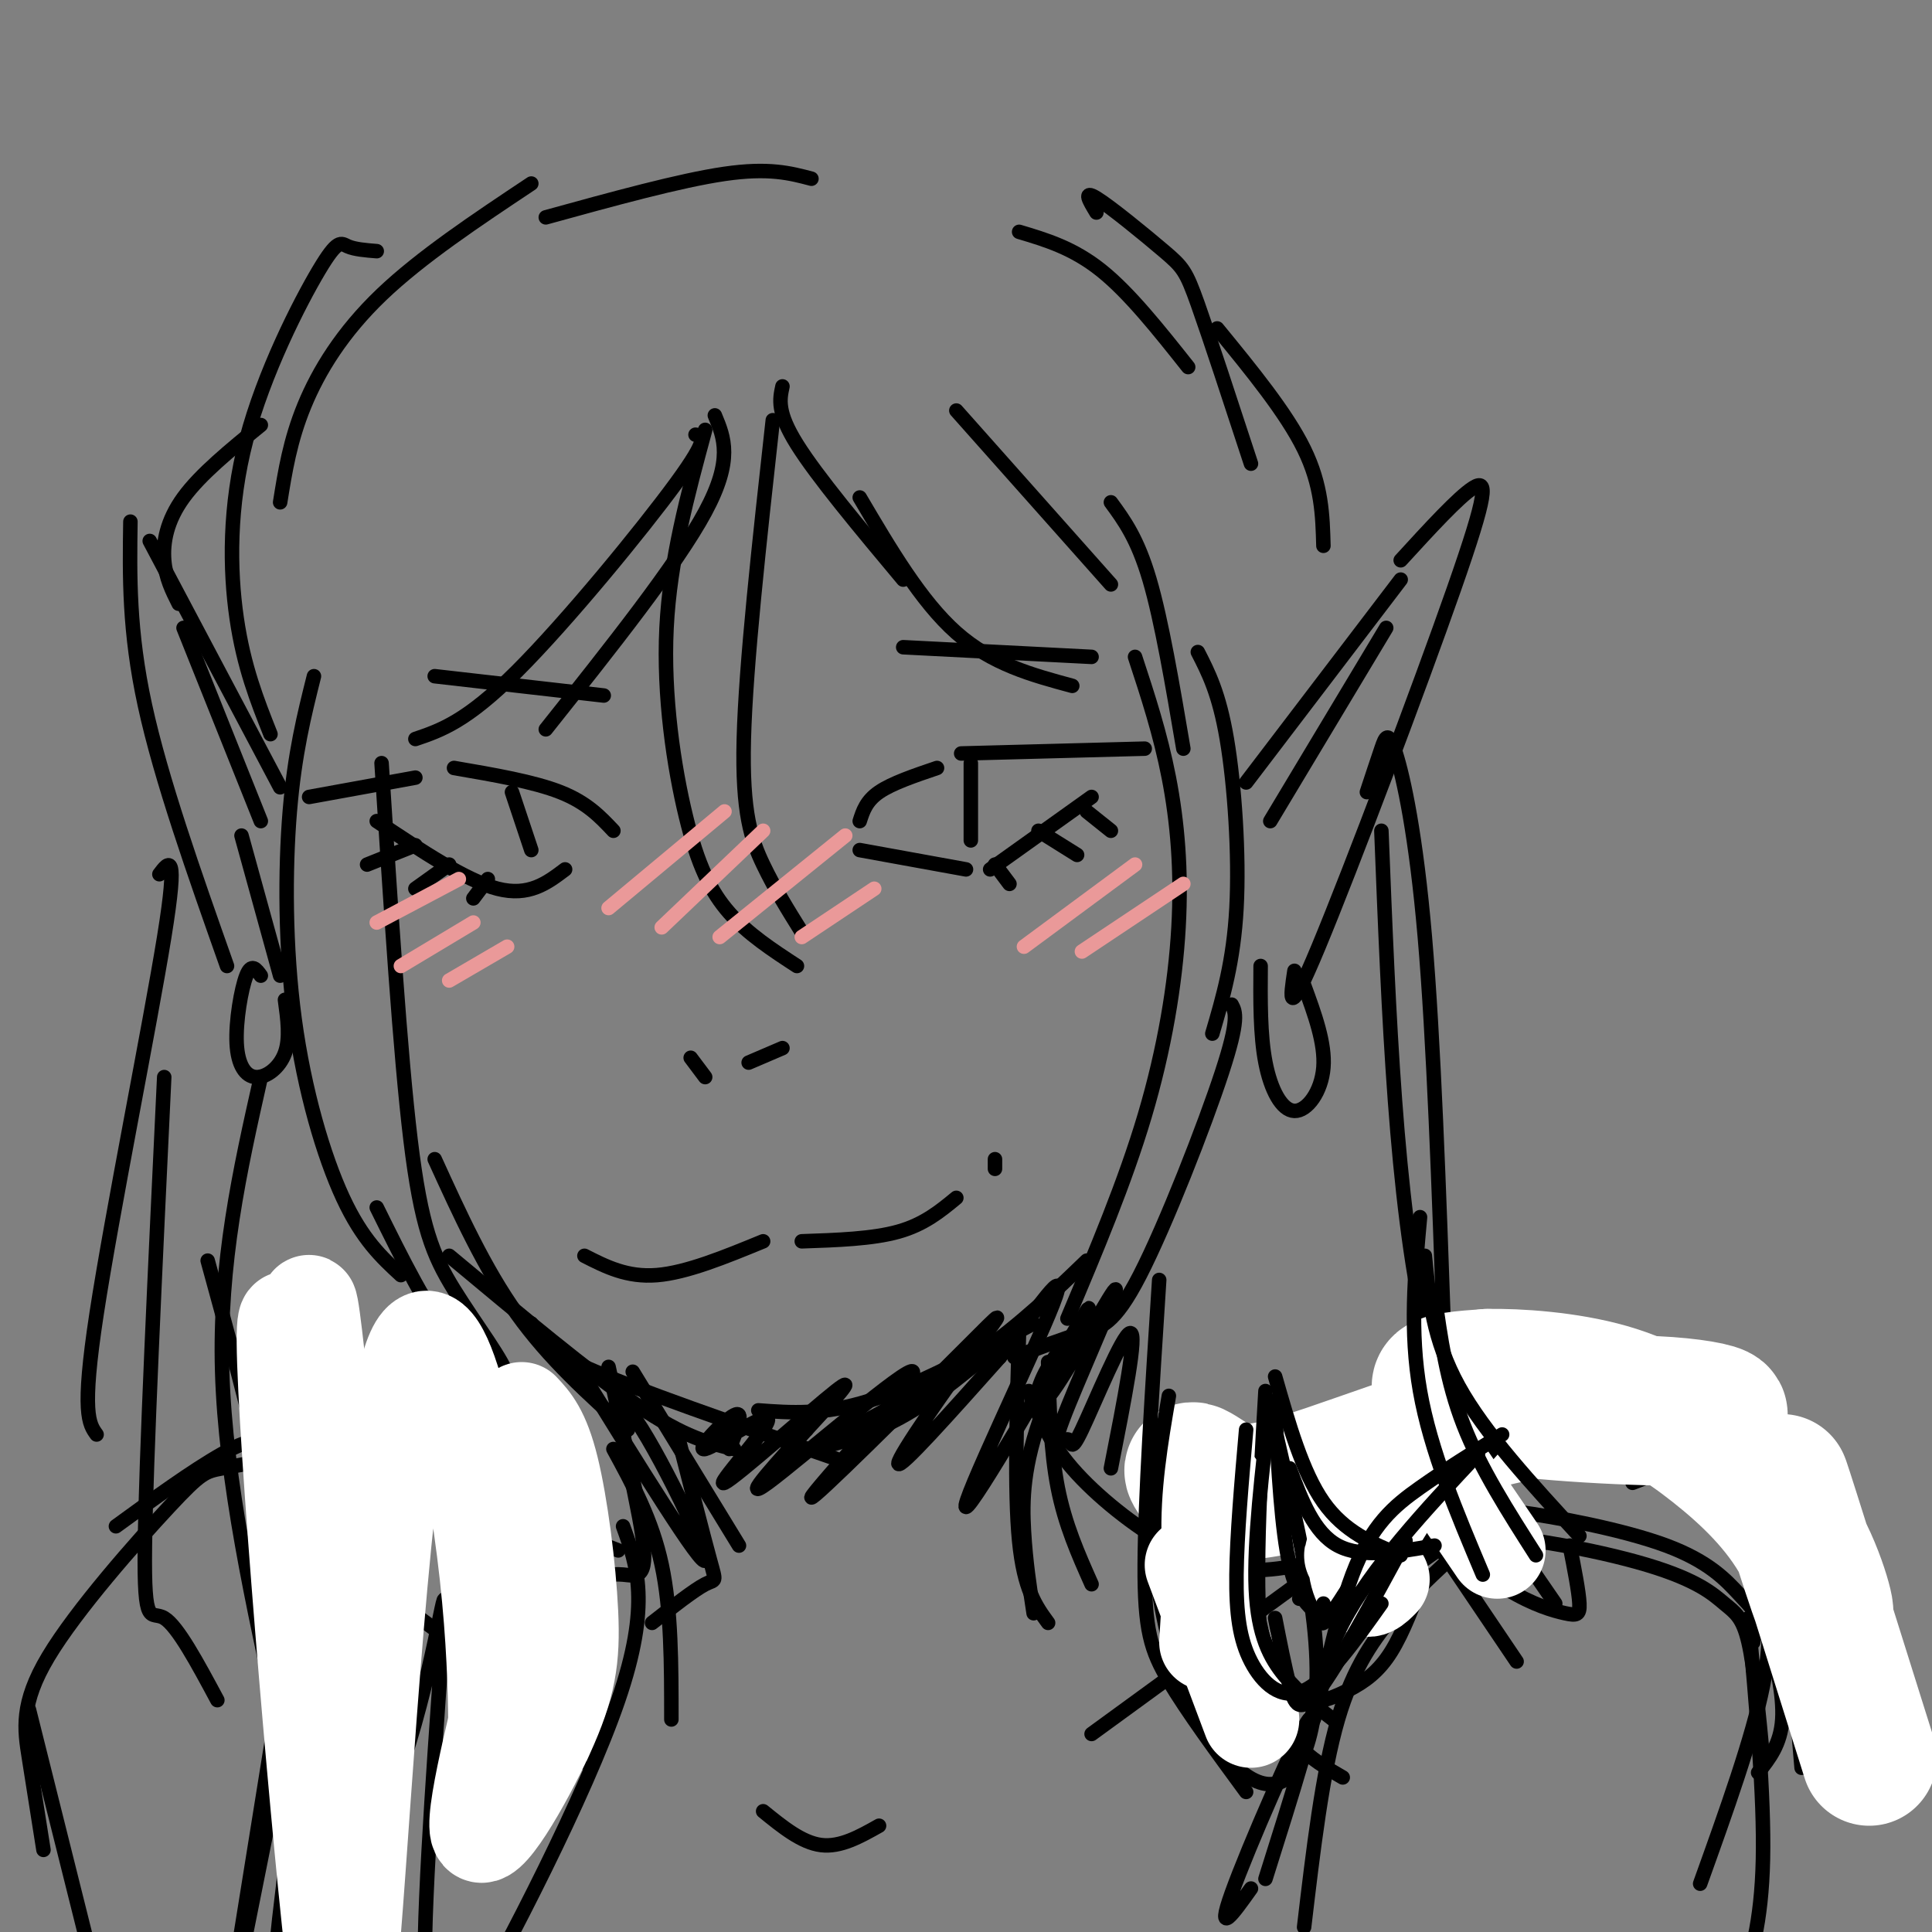 <svg viewBox='0 0 400 400' version='1.1' xmlns='http://www.w3.org/2000/svg' xmlns:xlink='http://www.w3.org/1999/xlink'><rect x="0" y="0" width="400" height="400" fill="#808080" stroke="none"/><g fill='none' stroke='rgb(0,0,0)' stroke-width='3' stroke-linecap='round' stroke-linejoin='round'><path d='M64,165c0.000,0.000 22.000,-4.000 22,-4'/><path d='M94,159c8.250,1.417 16.500,2.833 22,5c5.500,2.167 8.250,5.083 11,8'/><path d='M78,170c9.250,6.167 18.500,12.333 25,14c6.500,1.667 10.250,-1.167 14,-4'/><path d='M106,164c0.000,0.000 4.000,12.000 4,12'/><path d='M178,170c0.667,-2.083 1.333,-4.167 4,-6c2.667,-1.833 7.333,-3.417 12,-5'/><path d='M199,156c0.000,0.000 38.000,-1.000 38,-1'/><path d='M178,176c0.000,0.000 22.000,4.000 22,4'/><path d='M205,180c0.000,0.000 21.000,-15.000 21,-15'/><path d='M201,158c0.000,0.000 0.000,16.000 0,16'/><path d='M143,219c0.000,0.000 3.000,4.000 3,4'/><path d='M155,220c0.000,0.000 7.000,-3.000 7,-3'/><path d='M121,260c4.417,2.250 8.833,4.500 15,4c6.167,-0.500 14.083,-3.750 22,-7'/><path d='M166,257c7.333,-0.250 14.667,-0.500 20,-2c5.333,-1.500 8.667,-4.250 12,-7'/><path d='M206,240c0.000,0.000 0.000,2.000 0,2'/><path d='M206,179c0.000,0.000 3.000,4.000 3,4'/><path d='M215,172c0.000,0.000 8.000,5.000 8,5'/><path d='M225,168c0.000,0.000 5.000,4.000 5,4'/><path d='M76,179c0.000,0.000 10.000,-4.000 10,-4'/><path d='M86,184c0.000,0.000 7.000,-5.000 7,-5'/><path d='M98,186c0.000,0.000 3.000,-4.000 3,-4'/><path d='M90,140c0.000,0.000 35.000,4.000 35,4'/><path d='M187,134c0.000,0.000 39.000,2.000 39,2'/><path d='M146,89c-3.649,13.446 -7.298,26.893 -8,41c-0.702,14.107 1.542,28.875 4,39c2.458,10.125 5.131,15.607 9,20c3.869,4.393 8.935,7.696 14,11'/><path d='M166,193c-2.800,-4.489 -5.600,-8.978 -8,-14c-2.400,-5.022 -4.400,-10.578 -4,-26c0.400,-15.422 3.200,-40.711 6,-66'/><path d='M162,80c-0.583,2.667 -1.167,5.333 3,12c4.167,6.667 13.083,17.333 22,28'/><path d='M230,104c2.750,3.750 5.500,7.500 8,16c2.500,8.500 4.750,21.750 7,35'/><path d='M235,136c2.619,7.970 5.238,15.940 7,25c1.762,9.060 2.667,19.208 2,31c-0.667,11.792 -2.905,25.226 -7,39c-4.095,13.774 -10.048,27.887 -16,42'/><path d='M210,281c5.054,-1.923 10.107,-3.845 14,-5c3.893,-1.155 6.625,-1.542 12,-12c5.375,-10.458 13.393,-30.988 17,-42c3.607,-11.012 2.804,-12.506 2,-14'/><path d='M248,135c2.200,4.289 4.400,8.578 6,18c1.600,9.422 2.600,23.978 2,35c-0.600,11.022 -2.800,18.511 -5,26'/><path d='M65,140c-2.000,7.976 -4.000,15.952 -5,28c-1.000,12.048 -1.000,28.167 1,43c2.000,14.833 6.000,28.381 10,37c4.000,8.619 8.000,12.310 12,16'/><path d='M78,250c5.246,10.619 10.491,21.238 16,28c5.509,6.762 11.281,9.668 11,7c-0.281,-2.668 -6.614,-10.911 -11,-18c-4.386,-7.089 -6.825,-13.026 -9,-31c-2.175,-17.974 -4.088,-47.987 -6,-78'/><path d='M258,162c0.000,0.000 32.000,-42.000 32,-42'/><path d='M290,116c5.988,-6.542 11.976,-13.083 15,-15c3.024,-1.917 3.083,0.792 -4,21c-7.083,20.208 -21.310,57.917 -28,74c-6.690,16.083 -5.845,10.542 -5,5'/><path d='M263,170c0.000,0.000 24.000,-40.000 24,-40'/><path d='M58,163c0.000,0.000 -27.000,-51.000 -27,-51'/><path d='M27,108c-0.167,11.333 -0.333,22.667 3,38c3.333,15.333 10.167,34.667 17,54'/><path d='M38,130c0.000,0.000 16.000,40.000 16,40'/><path d='M50,173c0.000,0.000 8.000,29.000 8,29'/><path d='M54,202c-0.968,-1.351 -1.936,-2.702 -3,0c-1.064,2.702 -2.223,9.456 -2,14c0.223,4.544 1.829,6.877 4,7c2.171,0.123 4.906,-1.965 6,-5c1.094,-3.035 0.547,-7.018 0,-11'/><path d='M261,200c-0.054,7.155 -0.107,14.310 1,20c1.107,5.690 3.375,9.917 6,10c2.625,0.083 5.607,-3.976 6,-9c0.393,-5.024 -1.804,-11.012 -4,-17'/><path d='M86,153c5.289,-1.800 10.578,-3.600 21,-14c10.422,-10.400 25.978,-29.400 33,-39c7.022,-9.600 5.511,-9.800 4,-10'/><path d='M148,86c1.917,4.583 3.833,9.167 -2,20c-5.833,10.833 -19.417,27.917 -33,45'/><path d='M178,103c6.333,10.750 12.667,21.500 20,28c7.333,6.500 15.667,8.750 24,11'/><path d='M198,85c0.000,0.000 32.000,36.000 32,36'/><path d='M211,48c5.583,1.667 11.167,3.333 17,8c5.833,4.667 11.917,12.333 18,20'/><path d='M252,68c7.167,8.750 14.333,17.500 18,25c3.667,7.500 3.833,13.750 4,20'/><path d='M168,37c-4.417,-1.167 -8.833,-2.333 -18,-1c-9.167,1.333 -23.083,5.167 -37,9'/><path d='M110,38c-11.422,7.600 -22.844,15.200 -31,23c-8.156,7.800 -13.044,15.800 -16,23c-2.956,7.200 -3.978,13.600 -5,20'/><path d='M54,88c-6.244,5.089 -12.489,10.178 -16,15c-3.511,4.822 -4.289,9.378 -4,13c0.289,3.622 1.644,6.311 3,9'/><path d='M227,44c-1.440,-2.381 -2.881,-4.762 0,-3c2.881,1.762 10.083,7.667 14,11c3.917,3.333 4.548,4.095 7,11c2.452,6.905 6.726,19.952 11,33'/><path d='M78,52c-2.284,-0.185 -4.568,-0.370 -6,-1c-1.432,-0.630 -2.013,-1.705 -6,5c-3.987,6.705 -11.381,21.190 -15,35c-3.619,13.810 -3.463,26.946 -2,37c1.463,10.054 4.231,17.027 7,24'/><path d='M33,181c1.978,-2.622 3.956,-5.244 1,13c-2.956,18.244 -10.844,57.356 -14,78c-3.156,20.644 -1.578,22.822 0,25'/><path d='M34,223c-1.889,39.667 -3.778,79.333 -4,97c-0.222,17.667 1.222,13.333 4,15c2.778,1.667 6.889,9.333 11,17'/><path d='M283,164c1.083,-3.280 2.167,-6.560 3,-9c0.833,-2.440 1.417,-4.042 3,1c1.583,5.042 4.167,16.726 6,38c1.833,21.274 2.917,52.137 4,83'/><path d='M286,172c1.500,38.167 3.000,76.333 9,103c6.000,26.667 16.500,41.833 27,57'/><path d='M325,320c0.943,4.782 1.886,9.564 2,12c0.114,2.436 -0.602,2.526 -3,2c-2.398,-0.526 -6.478,-1.667 -12,-5c-5.522,-3.333 -12.487,-8.859 -20,-18c-7.513,-9.141 -15.575,-21.897 -12,-17c3.575,4.897 18.788,27.449 34,50'/><path d='M90,240c5.167,11.333 10.333,22.667 17,32c6.667,9.333 14.833,16.667 23,24'/><path d='M93,260c14.583,12.167 29.167,24.333 39,31c9.833,6.667 14.917,7.833 20,9'/><path d='M110,274c0.250,2.167 0.500,4.333 11,9c10.500,4.667 31.250,11.833 52,19'/><path d='M169,300c6.333,-1.750 12.667,-3.500 20,-8c7.333,-4.500 15.667,-11.750 24,-19'/><path d='M157,292c6.750,0.500 13.500,1.000 23,-2c9.500,-3.000 21.750,-9.500 34,-16'/><path d='M174,297c10.250,-5.500 20.500,-11.000 29,-17c8.500,-6.000 15.250,-12.500 22,-19'/></g>
<g fill='none' stroke='rgb(234,153,153)' stroke-width='3' stroke-linecap='round' stroke-linejoin='round'><path d='M126,188c0.000,0.000 24.000,-20.000 24,-20'/><path d='M137,192c0.000,0.000 21.000,-20.000 21,-20'/><path d='M149,194c0.000,0.000 26.000,-21.000 26,-21'/><path d='M166,194c0.000,0.000 15.000,-10.000 15,-10'/><path d='M212,196c0.000,0.000 23.000,-17.000 23,-17'/><path d='M224,197c0.000,0.000 21.000,-14.000 21,-14'/><path d='M78,191c0.000,0.000 17.000,-9.000 17,-9'/><path d='M83,200c0.000,0.000 15.000,-9.000 15,-9'/><path d='M93,203c0.000,0.000 12.000,-7.000 12,-7'/></g>
<g fill='none' stroke='rgb(0,0,0)' stroke-width='3' stroke-linecap='round' stroke-linejoin='round'><path d='M131,284c0.000,0.000 22.000,36.000 22,36'/><path d='M140,296c2.822,11.022 5.644,22.044 7,27c1.356,4.956 1.244,3.844 -1,5c-2.244,1.156 -6.622,4.578 -11,8'/><path d='M211,275c-0.500,16.917 -1.000,33.833 0,44c1.000,10.167 3.500,13.583 6,17'/><path d='M151,300c1.621,-4.083 3.243,-8.166 1,-7c-2.243,1.166 -8.350,7.580 -6,7c2.350,-0.580 13.156,-8.156 13,-6c-0.156,2.156 -11.273,14.042 -9,13c2.273,-1.042 17.935,-15.012 23,-19c5.065,-3.988 -0.468,2.006 -6,8'/><path d='M167,296c-5.028,5.669 -14.597,15.840 -8,11c6.597,-4.840 29.361,-24.691 30,-23c0.639,1.691 -20.845,24.926 -21,26c-0.155,1.074 21.020,-20.011 31,-30c9.980,-9.989 8.764,-8.882 3,-1c-5.764,7.882 -16.075,22.538 -16,24c0.075,1.462 10.538,-10.269 21,-22'/><path d='M207,281c7.253,-9.136 14.884,-20.976 11,-11c-3.884,9.976 -19.284,41.767 -18,42c1.284,0.233 19.251,-31.092 24,-39c4.749,-7.908 -3.722,7.602 -8,19c-4.278,11.398 -4.365,18.685 -4,25c0.365,6.315 1.183,11.657 2,17'/><path d='M217,282c0.250,9.167 0.500,18.333 2,26c1.500,7.667 4.250,13.833 7,20'/><path d='M126,283c0.000,0.000 8.000,37.000 8,37'/><path d='M119,282c13.333,21.565 26.667,43.129 27,41c0.333,-2.129 -12.333,-27.952 -16,-31c-3.667,-3.048 1.667,16.679 3,26c1.333,9.321 -1.333,8.234 -4,8c-2.667,-0.234 -5.333,0.383 -8,1'/><path d='M128,321c-22.311,-8.644 -44.622,-17.289 -58,-21c-13.378,-3.711 -17.822,-2.489 -24,1c-6.178,3.489 -14.089,9.244 -22,15'/><path d='M213,288c2.012,5.131 4.024,10.262 9,16c4.976,5.738 12.917,12.083 20,16c7.083,3.917 13.310,5.405 20,5c6.690,-0.405 13.845,-2.702 21,-5'/><path d='M258,319c22.574,-11.588 45.149,-23.176 60,-29c14.851,-5.824 21.979,-5.884 28,-5c6.021,0.884 10.933,2.711 14,4c3.067,1.289 4.287,2.039 6,6c1.713,3.961 3.918,11.132 4,19c0.082,7.868 -1.959,16.434 -4,25'/><path d='M354,296c0.289,-1.911 0.578,-3.822 3,-1c2.422,2.822 6.978,10.378 10,23c3.022,12.622 4.511,30.311 6,48'/><path d='M58,315c13.833,9.333 27.667,18.667 38,27c10.333,8.333 17.167,15.667 24,23'/><path d='M226,359c0.000,0.000 59.000,-43.000 59,-43'/><path d='M158,375c4.000,3.250 8.000,6.500 12,7c4.000,0.500 8.000,-1.750 12,-4'/><path d='M277,314c3.303,-3.410 6.606,-6.821 13,-10c6.394,-3.179 15.880,-6.128 20,-8c4.120,-1.872 2.875,-2.667 9,-2c6.125,0.667 19.621,2.797 26,4c6.379,1.203 5.640,1.478 8,4c2.360,2.522 7.817,7.292 10,14c2.183,6.708 1.091,15.354 0,24'/><path d='M365,325c1.083,6.583 2.167,13.167 0,24c-2.167,10.833 -7.583,25.917 -13,41'/><path d='M301,322c-3.889,3.578 -7.778,7.156 -12,12c-4.222,4.844 -8.778,10.956 -12,22c-3.222,11.044 -5.111,27.022 -7,43'/><path d='M262,389c5.667,-17.956 11.333,-35.911 9,-33c-2.333,2.911 -12.667,26.689 -16,36c-3.333,9.311 0.333,4.156 4,-1'/><path d='M250,316c0.466,2.263 0.931,4.526 6,3c5.069,-1.526 14.740,-6.842 24,-10c9.260,-3.158 18.108,-4.158 30,-5c11.892,-0.842 26.826,-1.526 32,-1c5.174,0.526 0.587,2.263 -4,4'/><path d='M250,328c-0.086,-1.514 -0.173,-3.027 0,-4c0.173,-0.973 0.605,-1.405 8,-3c7.395,-1.595 21.752,-4.353 38,-4c16.248,0.353 34.386,3.816 45,7c10.614,3.184 13.704,6.088 16,8c2.296,1.912 3.799,2.832 5,8c1.201,5.168 2.101,14.584 3,24'/><path d='M362,335c1.644,18.467 3.289,36.933 3,50c-0.289,13.067 -2.511,20.733 -5,27c-2.489,6.267 -5.244,11.133 -8,16'/><path d='M364,367c2.331,-2.931 4.663,-5.862 5,-11c0.337,-5.138 -1.319,-12.483 -3,-17c-1.681,-4.517 -3.387,-6.205 -6,-9c-2.613,-2.795 -6.133,-6.698 -15,-10c-8.867,-3.302 -23.079,-6.004 -31,-7c-7.921,-0.996 -9.549,-0.284 -16,3c-6.451,3.284 -17.726,9.142 -29,15'/><path d='M61,356c0.000,0.000 20.000,57.000 20,57'/><path d='M62,301c-6.238,1.164 -12.475,2.329 -16,3c-3.525,0.671 -4.337,0.850 -11,8c-6.663,7.150 -19.179,21.271 -25,31c-5.821,9.729 -4.949,15.065 -4,21c0.949,5.935 1.974,12.467 3,19'/><path d='M6,354c0.000,0.000 16.000,64.000 16,64'/><path d='M60,355c0.000,0.000 -9.000,45.000 -9,45'/><path d='M57,356c0.000,0.000 -9.000,56.000 -9,56'/></g>
<g fill='none' stroke='rgb(255,255,255)' stroke-width='28' stroke-linecap='round' stroke-linejoin='round'><path d='M250,306c-1.936,-1.256 -3.873,-2.511 -3,-1c0.873,1.511 4.554,5.789 17,3c12.446,-2.789 33.655,-12.645 54,-16c20.345,-3.355 39.824,-0.209 38,1c-1.824,1.209 -24.953,0.479 -39,-1c-14.047,-1.479 -19.014,-3.708 -19,-5c0.014,-1.292 5.007,-1.646 10,-2'/><path d='M308,285c6.136,-0.127 16.477,0.556 25,3c8.523,2.444 15.229,6.649 22,12c6.771,5.351 13.609,11.847 18,20c4.391,8.153 6.336,17.964 4,12c-2.336,-5.964 -8.953,-27.704 -8,-25c0.953,2.704 9.477,29.852 18,57'/></g>
<g fill='none' stroke='rgb(0,0,0)' stroke-width='3' stroke-linecap='round' stroke-linejoin='round'><path d='M240,265c-1.467,22.756 -2.933,45.511 -3,59c-0.067,13.489 1.267,17.711 5,24c3.733,6.289 9.867,14.644 16,23'/><path d='M242,289c-1.675,9.763 -3.351,19.526 -3,30c0.351,10.474 2.727,21.658 6,30c3.273,8.342 7.443,13.840 11,17c3.557,3.160 6.500,3.981 9,3c2.500,-0.981 4.558,-3.764 6,-9c1.442,-5.236 2.269,-12.925 1,-24c-1.269,-11.075 -4.635,-25.538 -8,-40'/><path d='M262,288c-1.333,22.833 -2.667,45.667 0,59c2.667,13.333 9.333,17.167 16,21'/><path d='M258,324c-0.716,5.917 -1.432,11.834 0,17c1.432,5.166 5.013,9.581 9,11c3.987,1.419 8.381,-0.156 12,-2c3.619,-1.844 6.463,-3.955 9,-8c2.537,-4.045 4.769,-10.022 7,-16'/><path d='M283,328c14.333,-15.289 28.667,-30.578 26,-28c-2.667,2.578 -22.333,23.022 -25,28c-2.667,4.978 11.667,-5.511 26,-16'/><path d='M54,223c-4.333,19.250 -8.667,38.500 -8,61c0.667,22.500 6.333,48.250 12,74'/><path d='M43,261c8.584,31.222 17.168,62.443 18,91c0.832,28.557 -6.088,54.449 -3,57c3.088,2.551 16.184,-18.239 24,-40c7.816,-21.761 10.353,-44.493 10,-36c-0.353,8.493 -3.595,48.210 -4,68c-0.405,19.790 2.027,19.654 4,19c1.973,-0.654 3.486,-1.827 5,-3'/><path d='M97,417c7.622,-13.311 24.178,-45.089 31,-65c6.822,-19.911 3.911,-27.956 1,-36'/><path d='M127,300c4.000,7.333 8.000,14.667 10,24c2.000,9.333 2.000,20.667 2,32'/></g>
<g fill='none' stroke='rgb(255,255,255)' stroke-width='20' stroke-linecap='round' stroke-linejoin='round'><path d='M66,285c-1.349,-12.003 -2.698,-24.006 -2,-6c0.698,18.006 3.444,66.021 5,81c1.556,14.979 1.922,-3.078 -1,-32c-2.922,-28.922 -9.133,-68.710 -9,-50c0.133,18.710 6.609,95.917 10,126c3.391,30.083 3.695,13.041 4,-4'/><path d='M73,400c2.376,-29.215 6.316,-100.251 12,-118c5.684,-17.749 13.111,17.789 16,44c2.889,26.211 1.239,43.095 2,38c0.761,-5.095 3.932,-32.170 5,-40c1.068,-7.830 0.034,3.585 -1,15'/><path d='M107,339c-2.723,12.306 -9.031,35.571 -8,40c1.031,4.429 9.400,-9.978 14,-20c4.600,-10.022 5.431,-15.660 5,-25c-0.431,-9.340 -2.123,-22.383 -4,-30c-1.877,-7.617 -3.938,-9.809 -6,-12'/><path d='M252,308c0.000,0.000 -2.000,32.000 -2,32'/><path d='M247,324c0.000,0.000 12.000,32.000 12,32'/><path d='M282,318c-1.534,2.885 -3.069,5.770 -1,3c2.069,-2.770 7.740,-11.196 8,-13c0.260,-1.804 -4.892,3.014 -7,8c-2.108,4.986 -1.174,10.139 0,12c1.174,1.861 2.587,0.431 4,-1'/><path d='M295,299c0.000,0.000 15.000,22.000 15,22'/></g>
<g fill='none' stroke='rgb(0,0,0)' stroke-width='3' stroke-linecap='round' stroke-linejoin='round'><path d='M264,292c0.667,12.417 1.333,24.833 3,32c1.667,7.167 4.333,9.083 7,11'/><path d='M226,272c-3.967,4.304 -7.934,8.608 -10,13c-2.066,4.392 -2.231,8.873 2,3c4.231,-5.873 12.858,-22.099 13,-21c0.142,1.099 -8.202,19.524 -11,27c-2.798,7.476 -0.049,4.004 1,4c1.049,-0.004 0.398,3.460 3,-2c2.602,-5.460 8.458,-19.846 10,-20c1.542,-0.154 -1.229,13.923 -4,28'/><path d='M294,252c-1.083,11.833 -2.167,23.667 0,36c2.167,12.333 7.583,25.167 13,38'/><path d='M306,301c-10.997,11.745 -21.994,23.490 -28,35c-6.006,11.510 -7.022,22.786 -6,20c1.022,-2.786 4.083,-19.635 8,-30c3.917,-10.365 8.691,-14.247 14,-18c5.309,-3.753 11.155,-7.376 17,-11'/><path d='M297,268c1.250,9.000 2.500,18.000 6,27c3.500,9.000 9.250,18.000 15,27'/><path d='M264,285c2.833,9.917 5.667,19.833 10,26c4.333,6.167 10.167,8.583 16,11'/><path d='M263,290c-1.711,14.667 -3.422,29.333 -3,39c0.422,9.667 2.978,14.333 6,18c3.022,3.667 6.511,6.333 10,9'/><path d='M258,296c-0.952,10.929 -1.905,21.857 -2,30c-0.095,8.143 0.667,13.500 3,18c2.333,4.500 6.238,8.143 11,6c4.762,-2.143 10.381,-10.071 16,-18'/><path d='M279,329c-2.083,3.250 -4.167,6.500 -5,7c-0.833,0.500 -0.417,-1.750 0,-4'/><path d='M264,335c1.000,5.111 2.000,10.222 3,14c1.000,3.778 2.000,6.222 6,1c4.000,-5.222 11.000,-18.111 18,-31'/><path d='M267,304c2.500,6.667 5.000,13.333 10,16c5.000,2.667 12.500,1.333 20,0'/><path d='M295,260c0.833,8.667 1.667,17.333 7,27c5.333,9.667 15.167,20.333 25,31'/></g>
</svg>
